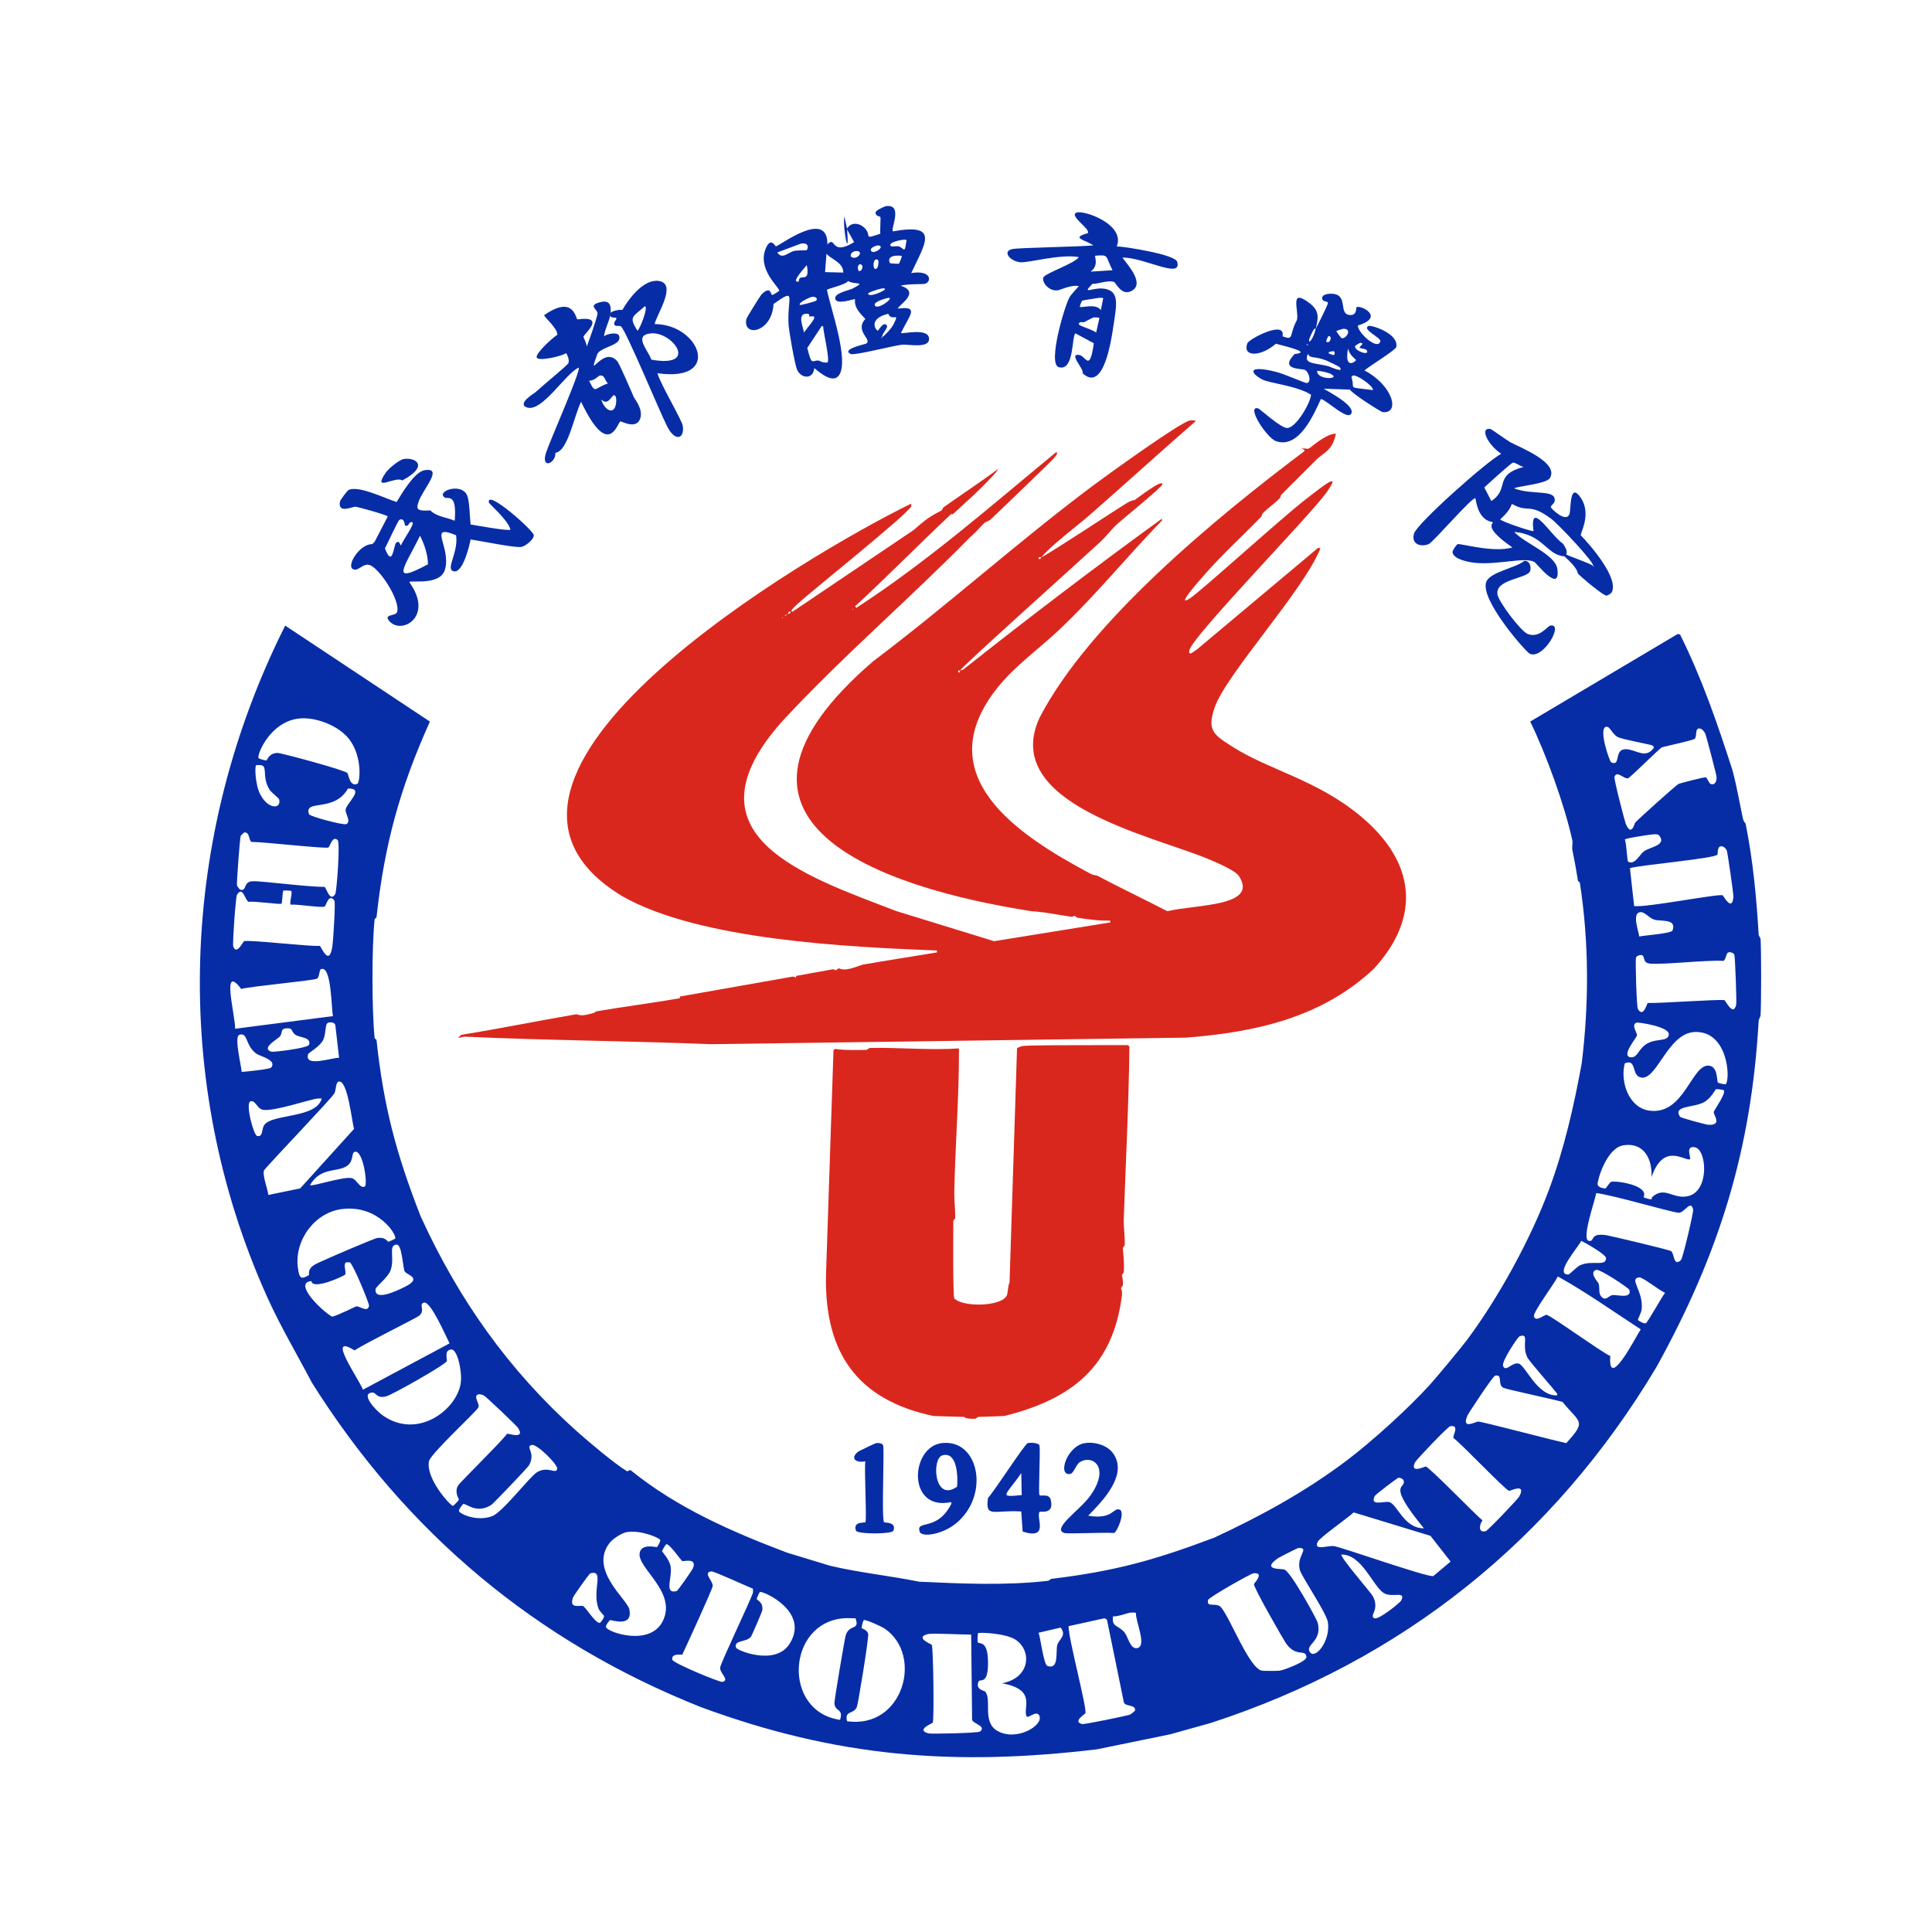 <svg width="256" height="256" viewBox="0 0 256 256" fill="none" xmlns="http://www.w3.org/2000/svg">
<path d="M117.454 27.307C119.712 27.07 117.957 30.371 118.323 30.657C124.577 29.52 122.587 32.245 120.743 36.18C123.496 35.746 123.464 37.372 122.542 37.607C122.233 37.686 120.403 37.592 119.316 37.855C122.209 38.734 118.784 40.585 119.006 40.894C121.918 40.482 120.456 41.863 119.379 44.121C119.503 44.319 123.226 43.31 123.102 44.99C123.012 46.183 120.352 45.606 119.566 45.672C118.493 45.763 113.224 47.133 112.741 46.913C111.378 46.289 114.595 45.614 114.726 45.548C115.724 45.053 113.155 43.894 114.664 42.26C113.971 41.538 113.153 40.737 113.299 39.654C113.234 39.534 110.971 40.439 110.693 39.654C110.407 38.847 112.479 38.491 112.989 38.228C114.924 37.228 113.214 37.772 112.368 37.234C112.113 37.721 109.688 38.228 109.576 38.413C110.049 40.845 112.534 47.713 111.188 49.704C110.393 50.88 108.68 49.426 107.9 48.774C107.758 50.33 106.132 50.183 105.604 48.959C105.318 48.294 104.538 43.887 104.487 43.003C104.282 39.398 105.637 38.057 102.502 40.274C102.287 44.127 98.372 44.74 98.903 42.258C98.943 42.073 100.756 39.166 100.888 39.032C102.13 37.779 102.112 39.029 102.315 39.093C102.368 39.11 103.231 38.595 103.245 38.535C103.348 38.102 100.224 35.683 101.509 32.828C102.163 31.374 102.719 32.647 102.812 32.642C103.254 32.616 109.705 27.595 109.637 32.394C110.789 31.106 109.986 34.051 113.173 32.084L112.242 30.409C112.587 34.721 111.65 30.419 111.87 28.673L112.242 30.285C112.852 29.27 114.141 29.582 114.787 30.471C115.396 31.31 114.433 31.73 116.647 30.967C116.593 30.369 116.724 28.886 116.647 28.734C116.626 28.691 115.917 28.626 116.027 28.113C116.081 27.857 117.204 27.334 117.454 27.307ZM119.687 31.773C119.463 31.765 117.664 32.108 118.011 32.579C118.132 32.743 118.842 32.575 119.066 32.641C119.841 32.872 119.846 33.811 120.12 31.834C120.049 31.727 119.875 31.78 119.687 31.773ZM106.161 32.27C105.106 32.663 104.051 33.056 102.997 33.449C103.616 34.423 104.419 33.47 105.169 33.263C105.609 33.141 106.833 33.185 106.905 33.139C106.973 33.096 107.404 32.121 106.161 32.27ZM116.336 32.518C116.204 32.508 115.245 32.788 115.406 33.2C115.661 33.861 117.462 32.608 116.336 32.518ZM113.482 33.263C112.832 33.252 112.413 33.968 112.986 34.132C113.704 34.337 114.461 33.28 113.482 33.263ZM109.511 33.636L109.326 36.056L111.746 36.117C111.706 34.763 110.307 34.462 109.513 33.636H109.511ZM118.693 33.884C117.488 33.977 117.854 34.816 117.949 34.877C117.998 34.909 119.086 34.981 119.127 34.938C119.164 34.9 119.529 33.99 119.5 33.945C119.428 33.843 118.857 33.871 118.693 33.884ZM116.212 34.379C115.515 34.217 115.661 36.309 116.273 35.433C116.316 35.372 116.581 34.465 116.212 34.379ZM113.979 35C113.861 34.971 113.664 35.221 113.669 35.433C113.696 36.685 114.797 35.195 113.979 35ZM106.905 35.124C105.992 36.183 104.861 37.524 105.851 37.296C105.825 36.046 107.419 37.771 106.905 35.124ZM116.833 38.226C116.631 38.248 115.028 38.718 115.033 38.908C115.052 39.623 118.468 38.049 116.833 38.226ZM107.526 39.343C107.429 39.358 105.788 40.044 105.975 40.398C106.028 40.497 108.073 39.924 108.147 39.84C108.384 39.57 108.116 39.252 107.526 39.343ZM117.702 39.468C117.594 39.474 115.808 39.934 115.902 40.398C116.08 41.272 118.642 39.403 117.702 39.468ZM106.781 41.576C105.646 41.654 106.407 43.282 106.533 44.058C107.576 42.618 108.591 41.712 107.278 41.949C107.114 41.871 107.462 41.53 106.781 41.576ZM116.894 44.679H116.833L116.772 44.74L116.833 44.801L116.894 44.74V44.679C117.371 44.336 118.136 43.485 118.382 43.003C119.327 41.164 118.175 42.72 117.7 41.576C114.931 42.235 116.08 43.858 116.335 43.809C116.409 43.795 117.079 42.5 117.513 43.127C117.725 43.432 116.841 44.192 116.892 44.679H116.894ZM108.892 43.189L106.968 46.106C107.596 48.623 107.583 47.676 108.519 47.781C108.576 47.787 109.006 48.12 109.637 48.029C110.018 47.782 109.064 43.917 109.079 43.252L108.894 43.19L108.892 43.189Z" fill="#072DA6"/>
<path d="M142.642 28.175C143.572 27.782 149.162 29.735 147.977 32.642C149.176 32.698 155.695 33.714 155.981 34.689C156.678 37.066 151.538 34.064 148.722 34.132C149.467 35.135 151.808 37.689 149.839 38.598C148.561 39.187 147.853 37.437 147.606 37.356C146.76 37.083 145.448 37.666 144.752 37.605C143.125 39.306 144.992 37.805 146.737 38.349C148.33 38.846 147.914 40.644 147.543 43.127C147.277 44.91 146.269 52.106 143.448 49.455C143.698 48.909 141.5 46.803 143.014 47.035C143.89 47.169 144.378 49.411 144.938 45.484L142.518 44.181C141.981 44.304 142.407 49.277 140.285 48.648C138.8 48.209 141.044 40.581 141.712 39.404C141.937 39.007 142.609 38.316 142.953 37.916C142.038 37.682 140.41 38.445 140.16 38.474C138.96 38.613 138.068 37.413 138.237 36.798C138.397 36.217 142.377 34.946 142.951 34.069C140.559 33.618 136.224 34.853 135.196 34.751C133.883 34.62 132.776 33.36 134.079 33.014C134.835 32.814 142.751 32.715 144.873 32.517C143.845 31.776 141.763 31.541 144.128 30.905C144.582 30.361 141.599 28.616 142.64 28.175H142.642ZM145.123 33.883C144.984 33.953 145.668 35.169 144.502 35.992L147.419 35.807C146.4 33.853 147.024 33.742 145.123 33.883ZM145.62 39.467C145.507 39.47 143.489 39.791 143.387 39.839C143.337 39.862 143.052 40.611 143.077 40.645C143.233 40.872 145.135 40.124 145.87 41.079L146.179 39.528C146.082 39.429 145.843 39.46 145.622 39.467H145.62ZM144.875 42.072C144.807 42.082 143.864 42.576 143.633 42.693C143.537 42.743 143.22 42.644 143.137 42.693C142.364 43.15 144.128 43.335 145.246 44.059L145.679 42.135C145.615 42.039 145.021 42.051 144.873 42.074L144.875 42.072Z" fill="#072DA6"/>
<path d="M86.743 42.94C92.725 42.95 95.771 50.698 87.115 49.453C87.478 50.836 90.343 55.633 90.466 56.403C90.751 58.196 89.398 58.594 88.357 56.403C87.554 54.877 82.888 43.64 82.277 43.249C82.038 43.097 81.534 43.317 81.408 43.001C81.259 42.625 81.805 42.332 81.656 42.132C81.567 42.013 80.547 42.263 80.911 41.45C81.004 41.245 82.11 40.965 82.462 41.077C83.349 39.525 85.311 36.935 87.301 37.23C89.792 37.599 86.993 41.69 86.743 42.938V42.94ZM85.44 40.582C83.828 42.034 83.288 41.907 84.447 43.809C84.699 43.872 85.977 40.596 85.44 40.582ZM86.183 44.181C83.892 44.448 85.889 46.414 86.308 47.656C92.725 48.801 89.097 43.843 86.183 44.181Z" fill="#072DA6"/>
<path d="M174.346 43.56C174.336 43.579 174.164 43.506 174.097 43.622C172.755 46.012 173.854 45.59 174.346 43.56C174.564 43.16 175.989 40.334 175.958 40.149C175.907 39.841 175.312 40.031 175.213 39.652C175.009 38.881 176.385 38.856 176.888 38.97C178.459 39.323 177.532 41.442 178.625 41.7C179.865 41.993 179.666 40.755 179.742 40.707C180.267 40.369 183.608 42.019 179.928 43.127C179.853 44.021 182.527 46.504 182.906 45.236C183.05 44.756 180.356 43.63 181.355 43.188C181.684 43.042 185.382 44.183 185.015 45.981C184.929 46.4 181.404 48.533 180.795 49.083C184.609 51.087 185.546 54.857 183.215 54.605C182.952 54.577 179.193 52.175 178.871 51.627L175.397 51.503C176.095 51.955 179.585 53.724 179.057 54.791C178.564 55.791 175.865 53.062 175.024 52.867C174.064 54.983 172.093 59.523 169.068 58.451C167.833 58.014 165.051 53.705 166.711 54.107C166.938 54.162 169.689 56.726 170.558 56.712C171.722 56.694 173.612 53.471 173.722 52.307C171.836 51.093 168.193 50.798 167.208 50.26C165.618 49.391 165.282 48.331 169.068 49.267C170.197 49.546 172.949 50.794 173.164 50.755C173.826 50.636 173.453 49.313 172.915 49.018C172.5 48.791 169.437 49.078 171.55 46.909C173.594 46.702 171.272 46.128 169.068 45.544C166.953 47.365 164.587 47.259 165.284 45.482C165.509 44.908 170.411 42.34 169.937 44.552C171.535 45.179 170.76 44.397 171.861 42.38C172.132 41.12 170.818 38.169 173.412 40.084C174.829 41.13 174.728 41.97 174.342 43.559L174.346 43.56ZM178.006 43.56C177.956 43.56 177.099 43.827 177.075 43.87C177.047 43.921 177.703 44.784 177.757 44.8C178.345 44.981 179.274 43.572 178.006 43.559V43.56ZM176.021 44.554C175.983 44.565 175.632 45.222 175.773 45.299C176.312 45.59 176.556 44.393 176.021 44.554ZM180.239 45.423C180.199 45.419 179.573 45.799 179.557 45.856C179.385 46.464 181.548 47.239 181.108 46.414C181 46.212 180.209 46.151 180.178 46.105C180.039 45.898 180.974 45.481 180.239 45.423ZM173.228 45.671V45.732L173.29 45.794L173.351 45.732L173.29 45.671H173.228V45.61L173.167 45.549L173.106 45.61L173.167 45.671H173.228ZM178.626 46.166C178.077 49.104 179.664 47.883 179.681 47.717C179.691 47.621 178.787 47.088 178.626 46.166ZM176.64 46.538C175.254 46.704 176.701 47.081 176.764 47.035C176.895 46.939 176.882 46.459 176.64 46.538ZM173.291 46.911C172.694 48.263 174.147 48.055 176.021 48.523C176.143 48.553 178.208 49.522 177.509 48.648C177.448 48.571 175.966 47.855 175.773 47.778C174.063 47.115 173.73 47.581 173.291 46.909V46.911ZM174.531 49.144C174.427 50.389 177.905 50.298 176.268 49.517C175.95 49.364 174.938 49.124 174.531 49.144ZM179.247 49.765L179.062 49.95C179.674 51.685 178.252 51.21 181.916 51.687C182.096 51.246 179.798 49.591 179.247 49.763V49.765Z" fill="#072DA6"/>
<path d="M80.911 41.452C80.832 42.432 80.136 43.546 80.042 44.554C80.487 44.198 81.831 43.971 82.027 44.493C82.495 45.743 79.804 45.903 79.173 46.85C77.685 50.901 79.835 45.683 81.778 47.843C82.081 48.179 83.639 51.826 84.012 52.682C84.068 52.813 85.154 54.109 84.881 55.288C84.47 57.056 82.361 55.794 82.212 55.845C81.795 55.989 80.684 60.975 77.001 53.24C76.067 55.061 75.263 59.798 73.589 60.002C73.695 61.359 71.639 62.277 72.348 60.002C72.791 58.578 76.933 49.265 76.692 48.711C74.963 49.422 71.815 54.705 69.805 53.985C68.444 53.496 70.818 52.094 70.922 52C72.331 50.712 75.246 48.375 75.328 48.092C75.447 47.676 75.24 47.151 75.018 46.789C74.414 47.226 71.221 47.936 71.11 47.347C71 46.761 73.258 44.716 73.839 44.369C73.968 43.592 72.065 41.96 72.103 41.763C76.006 39.033 76.268 42.182 76.508 42.321C80.451 41.786 77.337 44.288 77.314 44.617C77.304 44.759 77.71 45.4 77.748 45.92C78.052 45.152 79.186 41.91 79.175 41.515C79.158 40.964 77.936 40.52 79.36 40.088C80.664 39.692 81.007 40.26 80.911 41.453V41.452ZM79.484 49.765C79.282 49.795 78.777 50.454 78.057 50.447C78.959 52.288 78.68 51.421 80.539 50.82C80.1 50.336 80.135 49.667 79.484 49.765ZM81.345 52.371C81.057 52.384 80.568 53.846 79.669 52.929C80.042 54.326 81.53 55.248 81.654 53.177C81.668 52.965 81.659 52.356 81.345 52.371Z" fill="#072DA6"/>
<path d="M137.989 73.838C137.952 73.882 137.565 73.715 137.616 74.023C137.848 74.238 137.97 73.846 137.989 73.838C139.276 73.228 146.908 68.135 149.343 66.64C150.015 66.228 150.29 66.296 150.336 66.267C150.528 66.15 154.22 63.279 153.996 64.22C153.903 64.609 148.715 68.807 147.979 69.494C147.183 70.234 146.542 71.109 145.746 71.851C143.028 74.38 128.071 87.761 127.195 88.85C127.181 88.87 126.979 88.8 126.947 88.911L127.008 89.097C127.275 89.147 127.181 88.855 127.194 88.849C127.235 88.83 127.459 88.8 127.628 88.724C136.284 81.868 145.016 75.22 153.933 68.747L153.994 68.933C149.34 73.737 145.153 78.928 140.283 83.513C137.585 86.053 134.494 88.211 132.155 91.144C122.832 102.836 134.977 110.709 144.501 115.775C144.89 115.982 145.33 116.002 145.37 116.023C148.452 117.646 151.584 119.14 154.676 120.738C158.596 119.812 166.795 120.139 164.168 116.084C163.665 115.306 161.008 114.204 160.012 113.788C152.629 110.719 132.519 106.488 137.739 95.114C144.334 82.368 161.225 68.524 172.793 59.813C173.053 59.614 172.505 59.495 172.608 59.441C172.732 59.374 173.251 59.505 173.414 59.441C173.715 59.322 175.582 57.501 177.013 57.456C176.566 59.754 175.394 59.931 174.407 60.931C172.867 62.488 171.283 64.019 169.754 65.584C169.737 65.6 169.674 65.908 169.568 66.017C168.875 66.728 167.963 67.352 167.272 68.065C167.254 68.083 167.166 68.418 167.148 68.438C164.778 70.891 162.217 73.209 159.951 75.759C158.625 77.251 155.766 80.504 157.654 79.295C159.144 78.342 169.512 68.883 173.041 66.142C175.753 64.034 177.767 62.447 175.71 65.335C173.622 68.274 157.85 84.46 157.593 86.182C157.457 87.091 158.212 86.23 158.524 86.121C163.9 81.612 169.277 77.104 174.655 72.596L174.965 72.657C172.752 78.216 162.432 89.382 160.944 93.752C159.901 96.813 160.844 97.365 163.24 98.902C168.209 102.088 174.531 103.313 180.363 108.208C187.441 114.148 188.44 121.388 182.038 128.372C175.114 134.855 166.373 136.773 157.16 137.492L94.124 138.361C83.333 137.921 72.528 137.863 61.739 137.368C61.002 137.335 60.31 137.874 61.118 137.119C66.22 136.298 71.288 135.265 76.38 134.39C76.44 134.38 76.789 134.595 77.374 134.514C79.084 134.219 78.898 134.032 78.986 134.017C82.659 133.38 86.361 132.92 90.029 132.281C90.13 132.263 90.052 132.051 90.153 132.032C95.076 131.173 99.996 130.291 104.919 129.427C105.33 129.354 105.391 129.556 105.416 129.551C105.517 129.533 105.439 129.321 105.54 129.303C107.154 129.02 108.768 128.713 110.378 128.434C110.554 128.404 110.574 128.588 110.751 128.558C110.784 128.551 111.09 128.316 111.123 128.309C111.178 128.3 111.628 128.54 112.241 128.434C113.221 128.265 114.111 127.854 114.35 127.813C117.609 127.247 120.887 126.735 124.153 126.201V125.952C112.33 125.47 92.732 124.587 82.46 118.755C56.274 102.936 107.617 73.144 120.678 66.764C120.764 66.824 120.766 66.991 120.74 67.074C120.45 68.025 107.53 78.305 105.664 80.04C105.134 80.532 104.568 81.062 105.043 81.034C110.379 77.435 115.715 73.836 121.051 70.239C121.648 69.712 122.402 69.072 123.036 68.626C123.661 68.186 124.691 67.691 124.772 67.633C124.823 67.597 124.85 67.347 125.144 67.137C127.492 65.471 129.899 63.884 132.218 62.174C132.407 62.283 129.821 64.829 129.488 65.152C128.445 66.163 127.325 67.13 126.262 68.13C126.217 68.171 126.058 68.088 126.014 68.13C121.736 72.159 117.609 76.362 113.295 80.352L113.481 80.537C122.898 74.42 131.336 67.011 139.91 59.939C140.642 59.904 138.841 61.523 137.926 62.42C135.721 64.584 133.456 66.733 131.225 68.873C131.122 68.971 130.516 69.211 130.48 69.246C129.842 69.856 129.247 70.609 128.619 71.106C120.443 79.441 111.547 87.037 103.616 95.612C90.165 110.731 106.672 116.078 118.816 120.739C123.118 122.063 127.42 123.386 131.721 124.711C136.85 123.883 141.979 123.056 147.108 122.229V121.981C145.693 122.039 144.2 121.809 142.764 121.608C142.736 121.605 142.42 121.364 142.392 121.36C142.213 121.335 142.198 121.509 142.019 121.484C140.243 121.236 138.482 120.842 136.684 120.739C116.796 117.642 90.994 108.87 115.714 87.609C125.611 80.156 134.832 71.83 144.749 64.405C146.568 63.043 156.353 55.963 157.654 55.719C157.794 55.693 158.403 55.69 158.461 55.781C153.726 59.889 149.099 64.129 144.377 68.251C142.627 69.778 139.262 72.276 137.987 73.834L137.989 73.838ZM112.986 80.663L112.924 80.724L112.986 80.785L113.047 80.724L112.986 80.663ZM104.487 81.282H104.426L104.364 81.343L104.426 81.404L104.487 81.343V81.282C104.537 81.338 104.825 81.269 104.735 81.096C104.628 80.886 104.369 81.151 104.487 81.282ZM104.115 81.53H104.053L103.992 81.591L104.053 81.653L104.115 81.591V81.53H104.176L104.237 81.469L104.176 81.408L104.115 81.469V81.53ZM103.679 81.778L103.618 81.84L103.679 81.901L103.74 81.84L103.679 81.778Z" fill="#DA271D"/>
<path d="M200.651 70.489C201.908 71.935 206.106 73.472 206.359 75.39C206.804 78.759 203.537 74.572 203.32 74.46C201.997 73.771 198.647 74.864 195.503 74.584C194.757 74.518 192.561 74.142 192.464 73.157C192.442 72.945 193 72.152 193.146 72.103C193.518 71.975 197.892 73.291 200.405 72.536C196.433 69.803 197.928 69.381 197.799 69.186C196.241 68.947 195.718 67.416 195.503 66.022C195.122 65.759 189.896 71.871 189.299 72.103C188.127 72.556 186.95 72.005 187.375 70.676C187.804 69.335 196.894 61.225 198.915 60.129C197.12 58.932 196.01 56.6 197.488 56.842C197.642 56.867 199.683 58.351 200.093 58.578C201.376 59.287 206.624 61.271 205.367 63.356C204.891 64.145 200.653 64.473 200.653 64.721C203.103 65.662 206.333 64.749 205.988 66.458C205.939 66.703 205.467 66.992 205.492 67.203C205.511 67.367 207.543 69.396 207.973 68.072C208.172 67.461 207.956 63.74 209.461 65.963C210.921 68.12 209.388 70.628 209.461 70.926C210.751 72.257 214.552 76.632 213.557 78.494C213.446 78.701 212.914 78.928 212.875 78.928C212.438 78.934 209.529 76.489 209.09 76.011C208.988 75.9 209.226 75.448 207.291 73.715C204.934 73.568 204.49 70.798 200.653 70.489H200.651ZM200.464 61.306C200.219 61.359 197.12 64.165 196.68 64.594L197.61 66.393C200.118 64.721 197.817 62.971 201.891 61.864C201.419 61.794 200.777 61.238 200.464 61.306ZM211.074 74.957V75.018L211.135 75.079L211.196 75.018L211.135 74.957H211.074C211.396 74.67 206.561 69.512 205.551 68.752C202.61 66.54 202.529 68.045 200.34 66.767C199.976 67.663 199.493 68.171 198.789 68.815C198.812 69.048 202.989 70.479 203.194 70.366C202.638 66.044 205.462 70.944 207.102 72.041C207.928 73.215 207.457 73.38 207.536 73.468C207.665 73.611 210.613 74.614 211.072 74.957H211.074Z" fill="#072DA6"/>
<path d="M172.608 59.445H172.546L172.485 59.383L172.546 59.322L172.608 59.383V59.445Z" fill="#DA271D"/>
<path d="M53.549 60.81C55.1 60.601 56.903 61.745 53.301 63.663C52.386 63.014 49.237 65.35 51.129 62.609C51.493 62.081 52.925 60.894 53.549 60.81Z" fill="#072DA6"/>
<path d="M56.279 62.299C58.79 61.915 56.087 64.746 55.473 66.456C55.1 67.492 55.238 67.737 57.024 67.634C57.895 68.492 59.151 68.53 60.25 69C60.568 65.188 59.303 66.222 58.885 65.898C57.812 65.069 61.227 63.87 61.924 65.713C62.233 66.53 62.238 68.528 62.358 69.497C63.026 69.606 67.469 70.415 67.632 70.179C67.329 68.877 64.822 66.807 64.778 66.58C64.42 64.733 70.732 70.319 70.734 70.924C70.734 71.515 69.57 72.403 69.058 72.475C68.145 72.6 63.789 71.688 62.358 71.481C62.184 72.4 61.318 75.979 60.124 75.701C58.961 75.43 60.772 73.256 60.434 70.924C56.527 69.308 59.876 72.539 58.946 75.514C58.282 77.635 54.43 76.838 54.231 77.126C57.492 81.642 53.346 84.072 51.687 82.4C50.623 81.328 52.427 81.685 52.617 81.098C53.107 79.59 50.162 75.032 48.833 74.832C48.05 74.714 47.491 75.668 46.848 75.453C45.756 75.087 47.666 72.034 49.33 72.102L49.639 71.793C50.219 70.676 50.797 69.559 51.376 68.442C51.315 68.227 47.318 67.144 47.095 67.139C46.691 67.131 44.728 68.123 45.047 66.457C45.084 66.272 45.989 65.011 46.226 64.906C47.563 64.319 51.066 66.057 52.554 66.519C53.255 65.375 54.922 62.508 56.277 62.299H56.279ZM52.93 68.876C52.736 68.965 51.268 72.205 51.007 72.66C52.031 75.382 52.165 72.188 52.495 71.915C52.897 71.582 52.96 72.044 53.116 72.288C53.592 71.2 55.516 68.74 54.294 69.248C54.256 69.263 54.049 69.869 53.673 69.621C53.62 69.586 53.615 68.561 52.928 68.876H52.93ZM55.66 70.985C53.564 75.246 51.566 77.524 56.714 74.769C56.67 73.436 56.249 72.172 55.66 70.985Z" fill="#072DA6"/>
<path d="M201.954 74.335C202.648 74.206 202.927 75.073 202.76 75.638C202.447 76.694 198.137 76.692 198.417 78.74C198.552 79.722 201.515 83.665 202.449 84.014C203.995 84.592 205.017 82.983 205.427 82.897C207.291 82.506 204.492 87.462 202.697 86.62C202.181 86.378 196.102 79.483 196.927 77.128C197.394 75.794 200.862 75.26 201.952 74.335H201.954Z" fill="#072DA6"/>
<path d="M37.792 82.896C44.181 87.136 50.572 91.375 56.963 95.614C52.962 104.518 50.954 111.852 49.889 121.547C49.883 121.602 49.648 121.741 49.641 121.795C49.255 125.485 49.262 133.856 49.641 137.555C49.646 137.609 49.883 137.748 49.889 137.803C50.833 146.626 52.501 152.878 55.721 161.131C60.735 172.132 67.363 181.525 76.38 189.608C77.89 190.962 81.507 194.013 83.081 194.943C83.189 195.006 83.326 194.748 83.578 194.819C89.698 199.784 96.987 202.979 104.3 205.738C106.203 206.317 108.105 206.896 110.008 207.475C113.903 208.393 117.896 208.791 121.796 209.583C127.48 209.843 133.249 210.115 138.919 209.459C138.942 209.456 139.267 209.214 139.291 209.211C147.742 208.186 152.925 206.749 160.882 203.752C167.024 200.908 172.963 197.653 178.378 193.576C181.777 191.017 186.635 186.615 189.484 183.463C190.332 182.525 193.618 178.575 194.323 177.631C198.541 171.998 202.79 164.238 205.242 157.654C207.268 152.216 208.544 146.581 209.585 140.903C210.559 132.948 210.56 124.886 209.337 116.955C209.329 116.895 209.099 116.766 209.089 116.707C208.852 115.22 208.645 114.085 208.344 112.611C208.276 112.277 208.413 111.696 208.344 111.37C207.357 106.798 204.864 99.898 202.76 95.611C209.275 91.744 215.789 87.876 222.304 84.008L222.613 84.069C225.505 89.858 227.583 95.918 229.563 102.062C230.124 104.151 230.48 106.278 230.928 108.39C231.042 108.931 231.292 109.094 231.301 109.135C232.282 113.994 232.746 118.961 233.037 123.901C233.037 123.929 233.284 124.369 233.285 124.398C233.388 126.356 233.383 132.579 233.285 134.573C233.285 134.606 233.039 135.161 233.037 135.194C232.065 152.408 227.814 166.06 219.513 181.104C205.846 204 185.814 220.064 160.388 228.317L155.052 229.806L145.373 231.79C126.383 234.062 110.845 232.828 92.886 226.207C71.05 217.531 53.824 203.096 41.329 183.212C39.346 179.437 37.135 175.716 35.373 171.796C22.547 143.259 23.804 110.736 37.793 82.891L37.792 82.896ZM40.025 95.18C35.962 95.321 34.036 99.896 34.254 100.454C34.286 100.537 35.204 100.799 35.309 100.764C35.4 100.734 35.627 99.772 36.797 99.77C37.279 99.77 45.751 102.053 46.041 102.439C46.178 102.619 46.355 104.31 47.343 103.866C47.709 103.702 48.048 100.28 46.289 97.973C44.971 96.245 42.155 95.107 40.023 95.18H40.025ZM212.873 96.296C211.708 96.361 213.26 100.903 213.494 101.01C214.838 101.638 213.772 99.208 215.479 99.274C216.816 99.325 218.048 100.621 219.139 99.088C219.173 98.969 219.041 98.829 218.953 98.779C218.716 98.643 215.012 97.994 214.363 97.662C213.643 97.292 213.34 96.271 212.875 96.296H212.873ZM225.033 96.544C224.593 96.692 224.883 97.627 224.537 97.91C224.315 98.09 220.928 98.83 220.193 99.027C219.551 99.499 216.018 103.042 215.727 103.123C215.187 103.27 214.24 102.024 213.927 102.937C213.825 103.239 215.295 108.847 215.416 109.142C216.169 110.961 216.589 109.104 216.657 109.017C216.909 108.693 222.079 104.038 222.428 103.868C222.595 103.786 225.851 102.939 226.027 102.999C226.187 103.053 226.48 103.805 226.647 103.868C227.298 104.109 227.485 103.427 227.454 102.937C227.435 102.643 226.085 97.499 225.965 97.23C225.816 96.894 225.421 96.417 225.035 96.547L225.033 96.544ZM33.945 101.385C33.741 101.514 33.797 103.96 34.502 105.293C35.574 107.317 37.323 107.198 36.984 105.914C36.946 105.77 35.929 104.962 35.742 104.672C34.637 102.964 35.54 101.512 34.564 101.385C34.444 101.368 33.969 101.368 33.943 101.385H33.945ZM46.105 104.487C44.302 107.725 40.199 105.824 40.955 107.898C41.059 108.186 45.451 109.355 45.857 109.201C46.602 108.92 45.723 107.797 45.795 107.278C45.913 106.419 48.418 104.429 46.105 104.485V104.487ZM32.332 110.319C32.303 110.325 31.91 110.724 31.899 110.752C31.776 111.059 31.342 117.005 31.402 117.329C31.415 117.402 31.753 117.864 31.836 117.887C32.749 118.137 32.182 116.829 33.448 116.77C34.704 116.712 40.599 117.529 43.003 117.515C43.221 117.586 43.733 119.662 44.43 118.445C44.609 118.132 45.103 111.631 44.739 111.31C44.014 110.668 43.743 112.216 43.498 112.303C43.018 112.476 34.686 111.534 33.322 111.558C32.94 111.365 33.104 110.16 32.329 110.317L32.332 110.319ZM218.953 110.565C218.728 110.572 215.339 111.069 215.293 111.247C215.512 111.603 215.603 114.085 215.727 114.164C216.586 114.712 217.281 113.199 217.836 112.798C218.62 112.234 220.847 112.009 219.884 110.751C219.66 110.459 219.246 110.557 218.953 110.565ZM227.887 112.179C227.566 112.32 227.616 113.159 227.578 113.234C227.305 113.755 217.294 114.621 215.975 115.033L216.533 120.059C218.074 120.287 227.717 118.394 228.26 118.632C228.372 118.682 229.524 120.928 229.687 118.817C229.71 118.511 228.924 113.025 228.818 112.737C228.688 112.38 228.276 112.009 227.887 112.179ZM37.543 118.011C37.436 118.079 37.403 119.68 37.295 119.748C37.095 119.875 33.64 119.37 32.951 119.499C32.483 119.377 32.18 117.275 31.4 118.569C31.223 118.862 30.793 125.07 30.904 125.394C31.332 126.644 32.231 124.744 32.331 124.712C33.008 124.492 40.679 125.422 42.382 125.333C42.544 125.386 43.65 128.304 44.057 125.272C44.143 124.628 44.488 119.552 44.306 119.316C43.531 118.311 43.238 120.017 43.003 120.122C42.558 120.32 39.389 119.782 38.537 119.873C38.3 119.723 38.778 118.355 38.598 118.074C38.542 117.985 37.588 117.983 37.543 118.013V118.011ZM217.341 120.865C216.227 120.979 217.083 123.267 217.217 124.091C217.872 123.937 221.469 123.704 221.622 123.285C222.199 121.694 220.072 122.121 219.201 121.858C218.521 121.653 217.937 120.804 217.341 120.865ZM229.005 126.2C228.723 126.301 228.69 127.137 228.384 127.318C225.84 127.199 220.753 127.823 218.705 127.69C217.581 127.617 218.013 126.725 217.587 126.573C217.346 126.487 216.867 126.632 216.781 126.882C216.67 127.205 216.854 133.414 217.03 133.707C217.763 134.926 218.233 132.943 218.332 132.901C219.748 132.966 228.023 132.372 228.508 132.529C228.626 132.567 229.692 134.81 230.059 133.087C230.127 132.766 229.917 126.821 229.811 126.51C229.725 126.26 229.245 126.114 229.005 126.2ZM42.506 128.433C42.306 128.528 42.321 129.493 42.01 129.675C41.571 129.93 33.279 130.681 31.958 131.041C29.232 127.425 31.225 134.727 31.152 136.315L44.119 134.639C43.895 133.674 43.938 127.755 42.506 128.435V128.433ZM43.499 135.507C43.006 135.669 43.255 136.906 42.818 137.803C42.389 138.682 40.884 139.505 40.833 139.664C40.245 141.501 44.052 140.119 44.928 140.16L44.431 135.816C44.334 135.47 43.812 135.404 43.501 135.507H43.499ZM216.844 135.507C216.093 135.792 216.952 136.864 216.905 137.182C216.851 137.56 214.704 139.97 216.099 140.099C217.023 140.183 217.071 138.914 218.332 138.238C219.592 137.563 221.062 138.058 221.125 137.06C221.19 136.035 217.071 135.422 216.844 135.509V135.507ZM38.04 136.252C37.087 136.288 37.49 136.796 37.11 137.306C36.825 137.687 34.541 138.861 35.931 139.354C36.176 139.44 40.811 138.897 40.957 138.424C41.265 137.42 39.705 137.503 39.157 137.121C38.518 136.674 38.894 136.22 38.04 136.252ZM224.537 136.748C220.847 136.916 219.445 143.656 217.215 142.704C216.232 142.286 216.808 140.243 215.291 140.905C214.656 143.315 215.81 146.81 218.579 147.171C223.236 147.778 224.181 140.807 226.52 141.215C227.654 141.412 227.455 143.221 227.637 143.448C227.684 143.507 228.601 143.752 228.692 143.633C229.298 142.84 228.937 136.546 224.535 136.747L224.537 136.748ZM31.712 137.119C30.993 137.361 31.971 141.163 32.021 142.021C32.586 142.027 35.774 141.658 35.929 141.463C36.739 140.44 34.456 139.981 33.945 139.602C32.455 138.498 32.88 136.729 31.712 137.121V137.119ZM44.864 143.324C44.46 143.441 44.562 144.375 44.306 144.875C43.991 145.487 36.212 153.603 34.999 155.05C34.719 155.684 35.466 157.5 35.557 158.338C36.963 158.049 38.37 157.759 39.776 157.469C42.155 154.842 44.533 152.216 46.911 149.589C46.613 148.553 46.054 142.974 44.864 143.324ZM227.391 144.317C227.28 144.357 226.775 145.492 225.778 146.053C224.472 146.788 221.585 146.475 222.615 147.977C222.722 148.134 226.085 149.018 226.275 149.031C228.293 149.172 227.051 147.796 227.081 147.356C227.098 147.106 228.823 144.789 228.384 144.439C228.344 144.408 227.48 144.284 227.391 144.315V144.317ZM42.134 145.558C41.24 145.61 36.196 147.344 34.812 147.047C34.049 146.883 33.854 145.752 33.2 145.929C32.46 146.129 33.6 150.41 34.069 150.52C34.868 150.708 34.643 149.647 34.999 149.093C35.982 147.563 41.95 148.225 42.63 145.557C42.465 145.563 42.299 145.547 42.134 145.557V145.558ZM215.106 151.761C212.87 152.122 211.658 156.368 211.694 156.911C211.727 157.398 212.651 157.497 212.749 157.469C212.827 157.447 213.274 156.664 213.494 156.6C214.129 156.416 218.561 157.042 217.775 158.647C219.241 159.192 218.799 158.734 218.892 158.647C220.604 157.047 221.716 159.04 223.794 158.462C226.553 157.694 226.149 152.238 224.538 152.009C223.247 151.827 224.143 153.397 223.918 153.622C223.143 153.81 220.415 151.357 218.831 155.979C218.96 153.597 217.839 151.319 215.108 151.759L215.106 151.761ZM46.974 152.63C46.547 152.786 46.893 153.855 45.981 154.491C44.739 155.357 42.462 154.612 41.079 157.035C41.243 157.295 45.469 155.858 46.602 156.105C47.277 156.252 47.666 157.533 48.338 157.222C48.762 157.025 48.11 152.215 46.972 152.632L46.974 152.63ZM211.509 158.09C211.38 158.977 209.513 164.2 210.516 164.418C211.378 164.605 210.531 163.306 212.873 163.673C213.308 163.741 221.054 165.559 221.435 165.782C221.837 166.017 221.738 167.942 222.737 166.961C222.984 166.719 224.428 160.597 224.35 160.26C224.037 158.882 223.201 160.738 222.426 160.693C221.433 160.637 213.757 158.351 211.507 158.088L211.509 158.09ZM45.36 160.2C41.684 160.639 38.998 164.358 39.467 167.956C39.672 169.537 39.959 169.512 40.955 168.949C40.761 167.744 42.005 167.433 43.127 166.901C43.88 166.545 49.586 164.102 49.952 164.047C51.099 163.873 51.359 164.531 51.44 164.544C51.505 164.554 52.352 164.157 52.371 164.11C52.579 163.584 50.093 159.636 45.36 160.202V160.2ZM209.522 164.418C209.231 165.133 205.884 168.859 207.786 168.884C208.009 168.888 208.872 167.878 209.398 167.643C211.002 166.928 212.787 167.889 212.81 166.712C212.82 166.237 210.122 164.7 209.522 164.416V164.418ZM52.558 164.915C51.386 164.984 52.356 166.636 51.752 168.326C51.407 169.287 49.806 170.467 49.767 170.808C49.556 172.568 52.925 170.876 53.675 170.498C56.046 169.303 53.865 168.951 53.614 168.451C53.385 167.999 53.27 164.872 52.559 164.915H52.558ZM45.857 167.272C45.43 167.486 45.928 168.598 45.733 168.884C45.593 169.09 41.397 171.007 41.266 169.753C38.863 169.929 42.395 173.509 43.996 174.468C44.753 174.322 47.049 173.125 47.222 173.102C47.679 173.043 48.701 173.966 48.898 173.041C48.964 172.73 46.716 167.36 46.353 167.27C46.281 167.252 45.893 167.252 45.857 167.27V167.272ZM211.509 168.265C210.488 168.586 211.762 169.892 211.818 170.065C212.004 170.631 211.797 171.328 212.128 171.74C212.741 172.503 213.106 171.723 213.616 171.616C214.191 171.495 216.209 172.185 215.912 170.934C215.853 170.679 211.982 168.116 211.507 168.265H211.509ZM206.42 169.133C206.016 170.022 203.133 173.837 203.257 174.407C203.444 175.267 204.619 174.193 204.932 174.221C205.432 174.266 212.188 179.164 213.37 179.681C213.067 184.329 216.631 177.37 217.402 176.145C213.769 173.774 210.203 171.242 206.42 169.134V169.133ZM217.217 169.257C215.752 169.391 217.816 171.088 217.526 173.538C217.487 173.879 217.008 174.829 217.03 174.903C217.046 174.958 217.813 175.441 218.084 175.337C218.308 175.253 220.248 171.761 220.628 171.304C219.958 171.056 217.665 169.215 217.217 169.257ZM56.155 172.607C55.438 172.831 56.407 173.64 55.534 174.344C55.105 174.69 48.555 177.906 46.972 178.934C43.077 176.492 47.643 182.841 48.09 184.145C51.916 182.098 55.742 180.051 59.568 178.004C59.101 177.117 57.062 172.323 56.157 172.606L56.155 172.607ZM201.333 177.075C201.121 177.155 198.953 180.386 199.161 180.983C199.478 181.889 200.35 180.485 201.209 180.674C202.138 180.878 203.643 184.988 206.296 184.893L206.357 184.708C205.558 183.657 202.689 180.462 202.386 179.869C201.557 178.245 202.752 176.54 201.332 177.077L201.333 177.075ZM59.754 178.812C58.815 178.956 59.295 180.01 59.196 180.363C59.068 180.81 51.993 184.804 51.192 185.016C49.861 185.367 49.876 184.488 49.331 184.519C47.712 184.612 49.719 186.877 50.82 187.622C55.486 190.778 60.603 186.671 61.056 183.217C61.25 181.742 60.608 178.681 59.754 178.812ZM198.107 182.286C197.794 182.364 194.574 187.264 194.447 187.56C193.598 189.525 195.521 188.357 195.874 188.366C196.475 188.383 205.71 190.838 207.538 191.22C210.267 188.219 209.365 188.618 207.041 185.761C205.467 185.329 199.696 184.115 199.224 183.9C198.37 183.511 199.188 182.016 198.107 182.288V182.286ZM63.352 184.768C62.674 185.014 63.551 185.925 63.414 186.443C63.289 186.916 57.022 192.619 56.837 193.641C56.416 195.956 59.659 199.486 60 199.534C60.101 199.549 60.798 198.784 60.806 198.727C60.83 198.577 60.182 197.81 60.682 196.867C60.904 196.448 66.278 191.207 67.196 189.98C67.368 189.928 69.691 190.78 68.623 189.174C68.451 188.914 64.377 185.023 64.094 184.893C63.902 184.806 63.539 184.7 63.349 184.769L63.352 184.768ZM192.151 188.987C191.823 189.048 187.638 193.462 187.498 193.765C186.759 195.344 188.807 194.298 188.925 194.323C189.431 194.433 195.447 200.648 196.432 201.457C196.006 202.053 195.849 203.162 196.865 202.884C197.17 202.801 201.115 198.63 201.27 198.355C202.36 196.42 200.098 197.577 199.968 197.549C199.469 197.441 193.614 191.275 192.585 190.538C192.495 190.181 193.45 188.746 192.151 188.987ZM70.426 191.469C69.577 191.758 71.019 192.449 70.116 194.137C69.944 194.458 65.397 199.214 65.091 199.411C63.126 200.671 61.752 199.156 61.368 199.287C61.316 199.305 60.758 200.05 60.81 200.217C60.927 200.606 63.192 201.662 65.215 200.899C66.62 200.37 70.204 195.637 71.171 195.067C72.639 194.202 73.657 195.413 73.839 194.634C73.962 194.107 71.108 191.237 70.427 191.47L70.426 191.469ZM185.326 195.811C185.127 195.824 182.25 198.052 182.162 198.231C181.459 199.653 183.409 198.865 184.086 199.037C185.16 199.31 185.996 202.515 188.676 202.512C183.694 196.435 186.21 197.349 186.008 196.246C185.963 196.003 185.607 195.794 185.326 195.812V195.811ZM179.37 200.403C178.583 201.146 174.857 203.74 174.592 204.311C174.023 205.536 175.92 204.758 176.764 204.869C177.734 204.996 189.16 209.031 189.918 208.84L192.214 206.917C191.324 205.779 190.435 204.642 189.545 203.505C186.154 202.471 182.762 201.437 179.37 200.403ZM83.081 203.008C82.398 203.118 81.224 203.876 80.785 204.435C77.999 207.996 83.121 211.932 83.391 213.245C83.897 215.708 81.032 214.629 80.847 214.672C80.737 214.697 80.226 215.394 80.289 215.602C80.492 216.278 86.187 218.259 87.857 214.733C89.673 210.903 84.44 207.789 84.755 205.799C84.967 204.458 86.923 205.043 87.051 204.993C87.099 204.975 87.549 204.253 87.485 204.063C87.387 203.771 84.929 202.714 83.08 203.008H83.081ZM88.294 204.621C88.21 204.641 87.721 205.422 87.736 205.551C87.749 205.665 88.665 206.567 88.854 207.536C89.135 208.988 87.918 211.284 89.66 210.823C89.84 210.775 91.767 207.958 91.832 207.784C92.36 206.355 90.608 206.93 90.405 206.854C90.261 206.799 88.711 204.523 88.296 204.621H88.294ZM172.05 205.117C171.897 205.122 169.444 206.395 169.32 206.483C167.045 208.077 169.818 207.835 170.189 207.971C171.073 208.297 174.488 214.578 174.594 214.982C175.273 217.557 172.801 217.928 173.601 218.953C174.309 219.86 176.297 217.445 175.958 214.982C175.786 213.73 172.48 208.93 172.235 208.032C171.725 206.162 173.642 205.066 172.05 205.116V205.117ZM177.757 205.986C177.43 206.18 181.677 211.053 181.914 211.509C182.866 213.335 181.368 214.089 182.099 214.425C182.692 214.697 185.534 212.321 185.635 212.129C186.398 210.686 184.48 211.787 183.339 211.075C181.95 210.208 180.437 205.927 177.756 205.988L177.757 205.986ZM94.25 208.219C93.086 208.357 94.497 209.492 94.436 210.143C94.389 210.64 90.948 218.077 90.403 219.262C89.931 219.228 88.903 219.147 89.1 219.945C89.203 220.362 95.387 222.956 95.738 222.861C96.745 222.588 95.318 221.703 95.429 220.938C95.528 220.246 99.705 211.548 99.772 211.01C99.792 210.85 99.759 210.676 99.772 210.514C98.935 210.184 94.603 208.176 94.25 208.218V208.219ZM78.243 208.468C78.054 208.517 76.014 211.449 75.947 211.631C75.351 213.239 76.769 212.671 77.249 212.81C77.585 212.907 78.882 215.114 79.483 215.043C79.559 215.035 80.093 214.366 80.04 214.113C80.027 214.051 79.436 213.502 79.295 213.119C78.413 210.732 80.14 207.973 78.241 208.466L78.243 208.468ZM166.094 208.468C165.744 208.501 160.156 211.664 160.076 212.004C159.813 213.114 161.18 212.232 161.813 212.997C163.071 214.513 165.527 221.055 167.211 221.373C167.436 221.416 169.269 221.413 169.568 221.373C170.113 221.3 173.142 220.165 173.104 219.574C173.03 218.412 171.77 219.718 170.374 217.713C170.121 217.347 166.074 210.333 166.155 209.896C166.175 209.794 167.626 208.324 166.094 208.469V208.468ZM100.701 210.949C100.612 210.979 100.254 211.807 100.267 211.879C100.291 212.019 101.145 212.272 101.012 213.368C100.989 213.555 99.635 216.688 99.524 216.842C98.918 217.675 97.178 217.253 97.539 218.331C97.663 218.701 102.734 220.772 104.613 217.834C107.344 213.561 101.148 210.8 100.704 210.948L100.701 210.949ZM149.839 213.679C149.464 213.689 148.153 214.24 147.482 214.175C147.259 215.659 148.217 215.301 149.033 216.347C149.46 216.894 149.762 218.45 150.584 218.395C152.106 218.292 150.432 214.806 150.523 213.742C150.422 213.631 150.013 213.676 149.841 213.681L149.839 213.679ZM111.868 214.424C104.24 214.963 103.626 226.798 111.31 227.887C111.815 226.319 110.587 226.857 110.566 225.654C110.557 225.2 111.925 217.154 112.054 216.72C112.535 215.109 113.972 216.13 113.357 214.424C112.863 214.449 112.36 214.389 111.868 214.424ZM146.365 214.424L141.587 215.478C141.584 217.185 144.056 226.334 143.82 227.018C143.787 227.116 142.066 228.144 143.387 228.445C143.701 228.516 149.417 227.327 149.715 227.203C149.843 227.15 150.382 226.742 150.397 226.645C150.531 225.819 149.012 226.177 148.909 225.528C148.164 221.888 147.42 218.249 146.676 214.609L146.366 214.424H146.365ZM114.476 214.672C114.333 214.72 114.149 215.674 114.166 215.727C114.183 215.781 114.899 215.957 115.035 216.472C115.159 216.945 113.716 225.69 113.547 226.151C113.163 227.195 111.847 226.599 112.244 228.074C119.683 229.13 122.4 219.301 117.207 215.789C116.853 215.549 114.762 214.578 114.477 214.672H114.476ZM140.533 215.665C139.561 215.893 138.588 216.12 137.616 216.347C137.883 217.023 138.283 220.582 138.795 220.752C140.374 221.279 139.851 218.839 140.098 217.96C140.303 217.23 141.394 216.726 140.531 215.664L140.533 215.665ZM129.612 216.409C129.531 216.46 129.513 217.514 129.551 217.587C129.736 217.951 130.937 217.16 130.917 220.441C130.9 223.312 129.862 222.398 129.675 222.798C129.189 223.85 130.412 224.04 130.481 224.101C131.511 224.997 130.082 228.099 132.094 229.312C134.592 230.819 138.219 228.688 137.74 227.389C137.394 226.453 136.176 227.857 136.004 227.389C135.557 226.177 137.353 223.874 132.777 223.045C136.567 222.313 136.737 218.711 134.577 217.274C133.284 216.415 129.829 216.268 129.614 216.405L129.612 216.409ZM122.913 216.533C121.147 217.001 123.426 217.85 123.471 217.96C123.666 218.436 123.792 227.783 123.595 228.258C123.55 228.365 121.268 229.225 123.037 229.685C123.368 229.771 129.596 229.65 129.862 229.436C130.755 228.723 128.944 228.41 128.808 227.885L128.684 216.594C127.578 216.609 123.53 216.369 122.913 216.533Z" fill="#072DA6"/>
<path d="M145.372 138.485C146.736 138.47 148.101 138.497 149.467 138.485L149.652 138.671C149.57 146.285 149.167 153.892 148.907 161.502C148.869 162.621 149.075 163.826 149.032 164.976C149.032 164.999 148.785 165.325 148.783 165.349C148.773 165.605 149.003 167.065 148.907 168.575C148.907 168.597 148.661 168.924 148.659 168.947C148.648 169.106 148.851 169.514 148.783 170.313C148.782 170.335 148.537 170.662 148.535 170.686C148.528 170.757 148.739 171.061 148.659 171.679C147.447 181.148 141.988 185.397 133.087 187.623C131.928 187.686 130.771 187.713 129.612 187.748C129.589 187.748 129.263 187.996 129.24 187.996C127.785 188.032 127.829 187.749 127.752 187.748C126.353 187.711 124.941 187.676 123.656 187.623C113.539 185.471 109.236 179.188 109.448 168.949C109.779 159.022 110.11 149.096 110.441 139.169L110.627 138.983C112.009 139.18 113.456 139.142 114.846 139.108C114.87 139.108 115.196 138.859 115.219 138.859C119.147 138.775 123.13 139.18 127.068 138.921C127.091 145.252 126.581 151.579 126.447 157.906C126.424 159.037 126.59 160.227 126.571 161.381C126.571 161.404 126.323 161.73 126.323 161.753C126.303 163.119 126.254 171.575 126.447 172.051C127.584 173.225 132.643 173.149 133.397 171.679C133.575 171.328 133.539 170.341 133.769 169.942L134.762 138.922C134.814 138.803 135.328 138.632 135.444 138.613C136.323 138.457 143.653 138.508 145.372 138.488V138.485Z" fill="#DA271D"/>
<path d="M116.088 191.221C116.389 191.176 116.909 191.211 117.018 191.53C117.212 192.097 116.781 201.135 117.142 201.706C117.197 201.792 118.826 201.615 118.384 202.823C118.207 203.307 113.588 203.302 113.421 202.823C112.976 201.55 114.595 201.812 114.663 201.706C114.879 201.367 114.497 194.672 114.663 193.641C113.237 193.886 112.674 193.134 113.732 192.338C113.837 192.26 115.96 191.241 116.09 191.221H116.088Z" fill="#072DA6"/>
<path d="M124.774 191.221C129.741 190.604 131.23 198.189 126.634 201.892C124.843 203.335 122.118 203.752 121.857 202.946C121.329 201.316 124.211 203.011 126.076 199.223L126.015 199.038C120.163 200.276 120.607 191.739 124.774 191.221ZM124.898 192.833C123.403 193.227 123.774 199.164 126.821 196.99C126.934 195.77 126.881 192.309 124.898 192.833Z" fill="#072DA6"/>
<path d="M136.189 191.221C136.514 191.128 137.614 191.165 137.74 191.53C137.874 192.401 137.563 197.829 137.74 198.107C137.874 198.318 139.015 197.847 139.228 198.728C139.728 200.786 137.836 200.186 137.74 200.34C137.257 201.104 139.081 204.067 135.507 202.946L135.322 200.278C131.673 200.047 130.529 201.211 130.917 198.478C131.708 197.677 135.759 191.343 136.191 191.219L136.189 191.221ZM135.322 195.192C133.223 198.248 132.206 198.409 135.383 198.109L135.322 195.192Z" fill="#072DA6"/>
<path d="M143.759 191.22C145.075 191.015 146.764 191.492 147.543 192.647C149.46 195.489 146.082 198.898 144.193 200.836C147.492 201.404 147.474 199.721 148.35 200.03C149.146 200.31 148.043 203.011 147.605 203.132C146.284 203.021 141.485 203.281 141.028 203.132C139.31 202.573 143.102 200.096 144.44 198.231C147.141 194.465 144.84 192.738 143.137 193.702C142.544 194.038 142.314 195.249 141.771 195.314C140.088 195.516 141.395 191.588 143.756 191.219L143.759 191.22Z" fill="#072DA6"/>
</svg>

